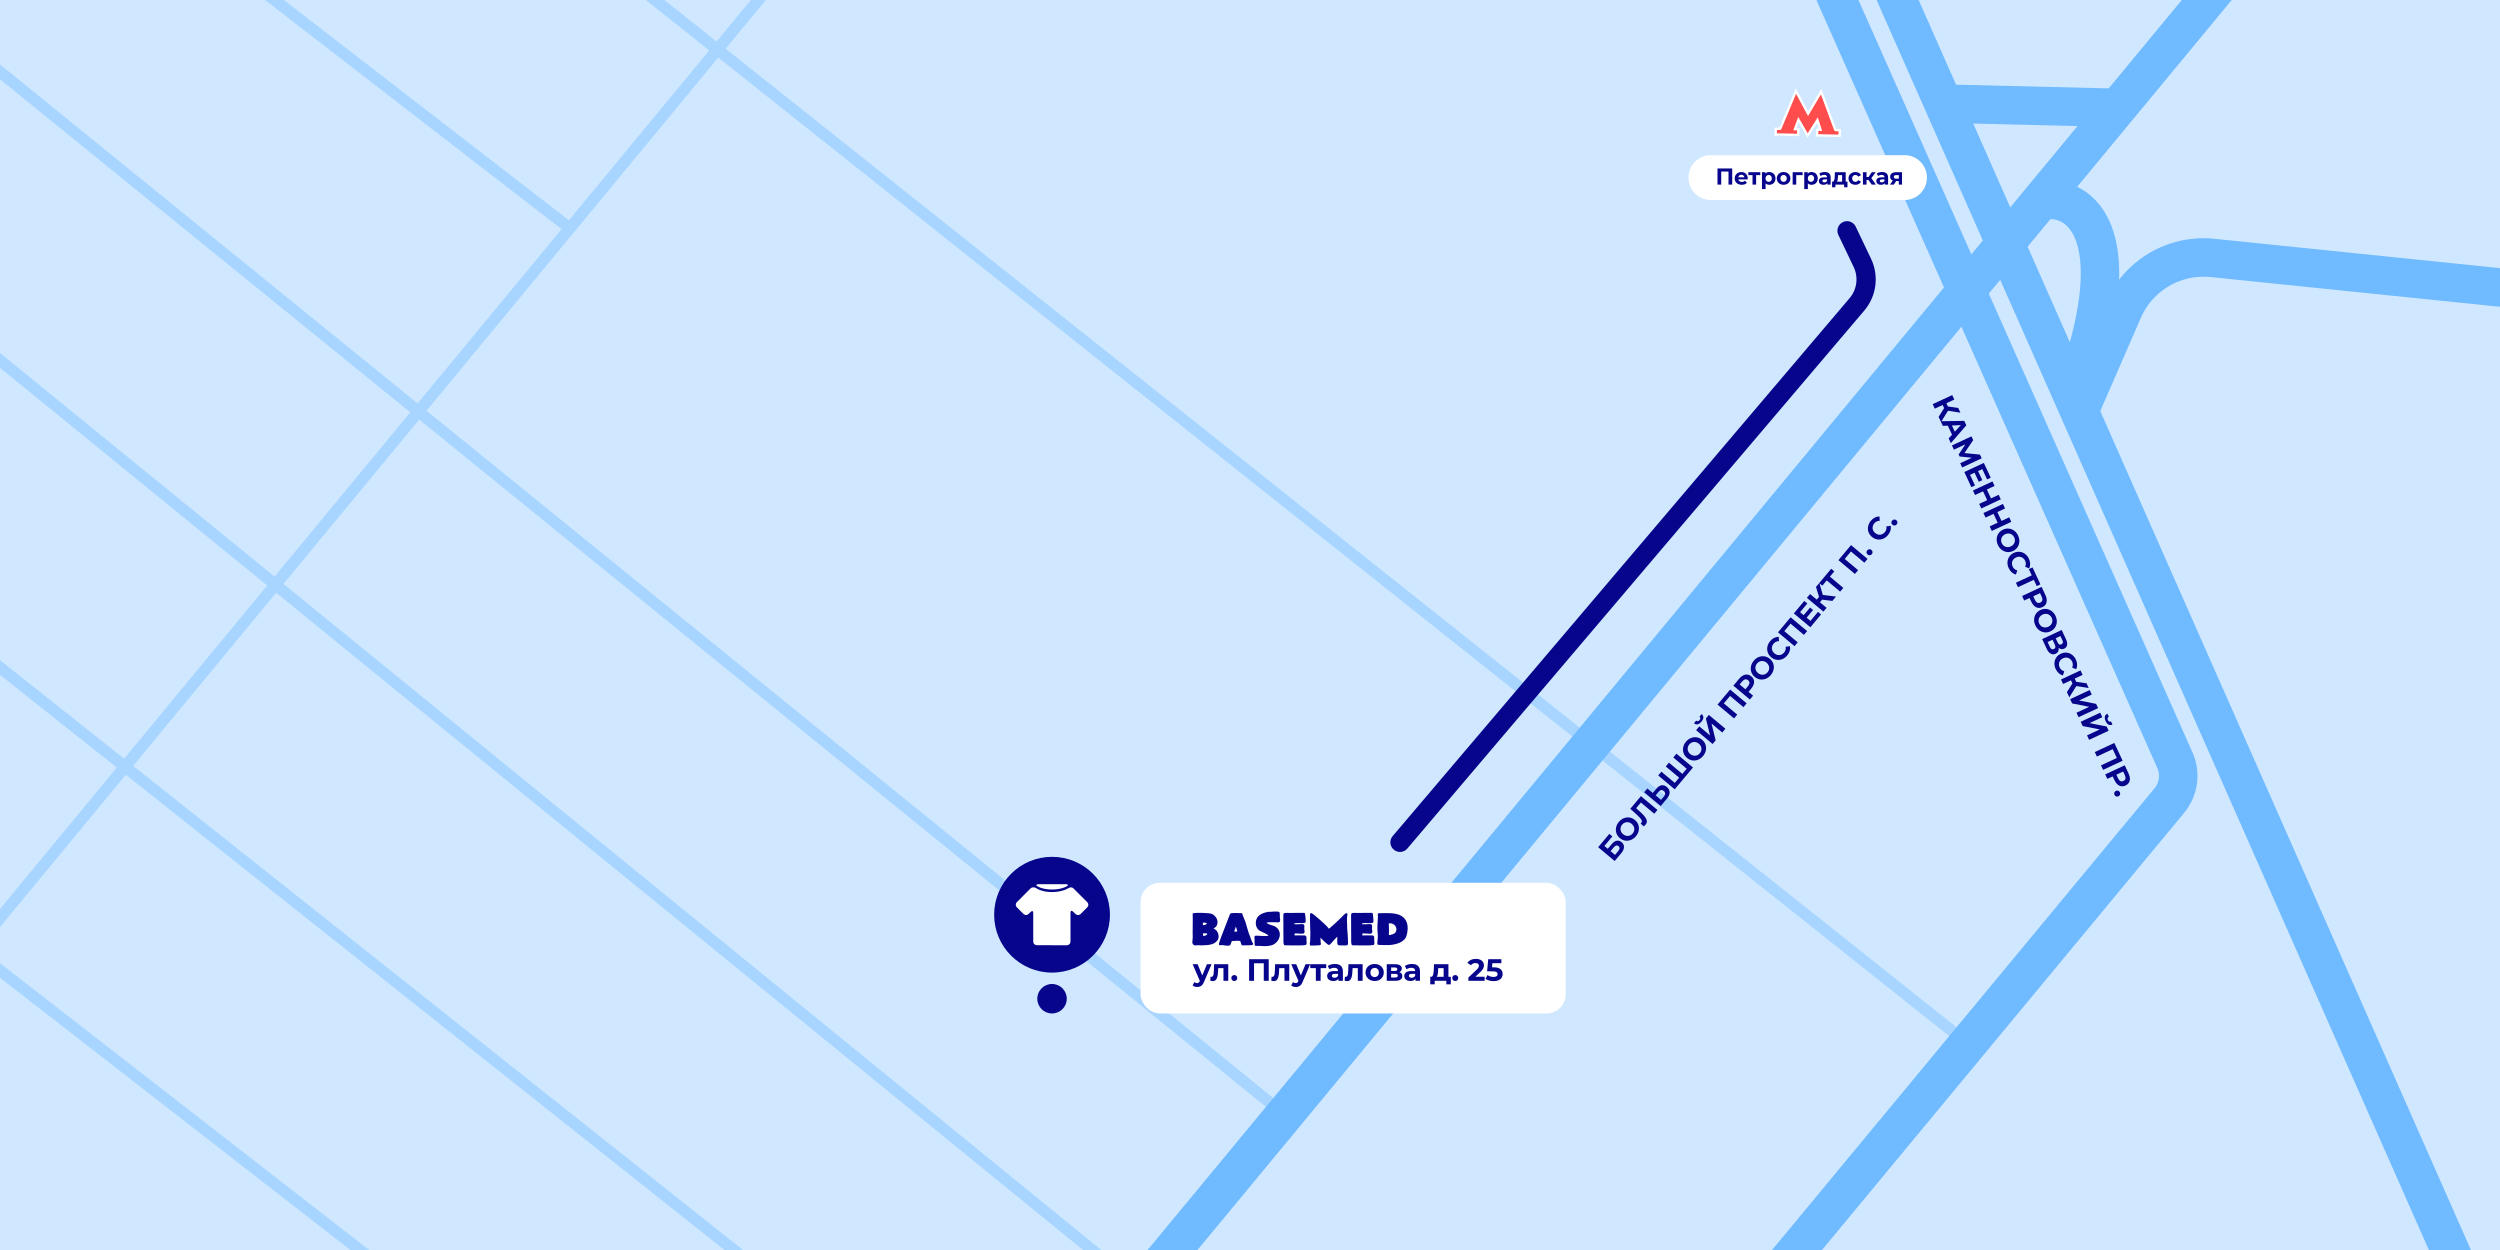 <svg width="650" height="325" viewBox="0 0 650 325" fill="none" xmlns="http://www.w3.org/2000/svg">
<rect x="0" y="0" width="650" height="325" fill="#808080" stroke="none"/>
<g clip-path="url(#clip0_3179_2317)">
<rect width="650" height="325" fill="#CFE8FF"/>
<path d="M508 27L549 28" stroke="#70BAFF" stroke-width="10"/>
<path d="M541 106L552.048 80.621C553.294 77.761 555.113 75.187 557.395 73.059V73.059C562.203 68.574 568.716 66.386 575.256 67.058L665 76.285" stroke="#70BAFF" stroke-width="10"/>
<path d="M533 52.006C540.438 51.752 552.574 59.996 541.613 95" stroke="#70BAFF" stroke-width="10"/>
<path d="M295 334L-7 88" stroke="#A8D5FF" stroke-width="3"/>
<path d="M333 289L-7 13" stroke="#A8D5FF" stroke-width="3"/>
<path d="M515 274L159 -9" stroke="#A8D5FF" stroke-width="3"/>
<path d="M149 60L61 -8" stroke="#A8D5FF" stroke-width="3"/>
<path d="M285 349L587 -16" stroke="#70BAFF" stroke-width="10"/>
<path d="M449 347L564.046 208.121C566.468 205.198 567.026 201.154 565.485 197.684L469.736 -18" stroke="#70BAFF" stroke-width="10"/>
<path d="M492.211 -2.644L649.965 354.408" stroke="#70BAFF" stroke-width="10"/>
<path d="M221 349L-7 168" stroke="#A8D5FF" stroke-width="3"/>
<path d="M118 344L-12 243" stroke="#A8D5FF" stroke-width="3"/>
<path d="M198 -1L-11 252" stroke="#A8D5FF" stroke-width="3"/>
<g clip-path="url(#clip1_3179_2317)">
<path d="M273.529 252.878C281.842 252.878 288.581 246.139 288.581 237.826C288.581 229.513 281.842 222.774 273.529 222.774C265.216 222.774 258.477 229.513 258.477 237.826C258.477 246.139 265.216 252.878 273.529 252.878Z" fill="#06058B"/>
<path d="M273.48 245.759C272.191 245.759 270.903 245.759 269.614 245.759C269.132 245.759 268.755 245.461 268.662 245.001C268.643 244.912 268.643 244.814 268.643 244.725C268.643 242.304 268.643 239.884 268.643 237.464C268.643 237.344 268.635 237.221 268.606 237.109C268.55 236.896 268.385 236.825 268.191 236.933C268.105 236.982 268.027 237.049 267.956 237.116C267.795 237.27 267.638 237.43 267.481 237.587C267.063 238.005 266.484 238.005 266.069 237.587C265.517 237.034 264.964 236.482 264.411 235.929C264 235.518 263.997 234.946 264.411 234.536C265.569 233.374 266.734 232.224 267.877 231.054C268.322 230.599 268.901 230.636 269.308 230.871C269.502 230.984 269.692 231.099 269.89 231.196C270.57 231.529 271.295 231.723 272.042 231.835C273.555 232.063 275.041 231.947 276.501 231.499C276.95 231.361 277.372 231.17 277.771 230.924C278.037 230.759 278.324 230.677 278.638 230.737C278.832 230.774 278.985 230.875 279.123 231.013C279.736 231.63 280.352 232.242 280.969 232.855C281.529 233.411 282.085 233.968 282.646 234.528C283.075 234.958 283.075 235.522 282.646 235.951C282.1 236.496 281.555 237.045 281.006 237.591C280.58 238.017 280.009 238.017 279.579 237.591C279.385 237.397 279.198 237.199 278.996 237.016C278.907 236.933 278.795 236.862 278.683 236.814C278.571 236.765 278.459 236.814 278.406 236.93C278.365 237.019 278.347 237.12 278.328 237.214C278.317 237.266 278.328 237.318 278.328 237.374C278.328 239.839 278.328 242.308 278.328 244.773C278.328 245.244 278.059 245.617 277.633 245.729C277.532 245.756 277.424 245.763 277.316 245.763C276.042 245.763 274.765 245.763 273.491 245.763L273.48 245.759Z" fill="white"/>
<path d="M273.568 229.893C274.756 229.893 275.944 229.893 277.135 229.893C277.255 229.893 277.378 229.904 277.486 229.941C277.665 229.997 277.695 230.147 277.561 230.281C277.494 230.349 277.411 230.405 277.329 230.449C276.638 230.819 275.899 231.032 275.126 231.152C274.263 231.286 273.396 231.308 272.526 231.226C271.573 231.14 270.647 230.935 269.796 230.476C269.713 230.431 269.631 230.375 269.564 230.307C269.415 230.158 269.452 229.997 269.65 229.934C269.758 229.9 269.878 229.889 269.994 229.889C271.08 229.889 272.164 229.889 273.251 229.889C273.359 229.889 273.463 229.889 273.572 229.889L273.568 229.893Z" fill="white"/>
<path d="M273.527 263.501C275.644 263.501 277.36 261.785 277.36 259.669C277.36 257.552 275.644 255.837 273.527 255.837C271.411 255.837 269.695 257.552 269.695 259.669C269.695 261.785 271.411 263.501 273.527 263.501Z" fill="#06058B"/>
</g>
<rect x="296.543" y="229.525" width="110.542" height="33.976" rx="5" fill="white"/>
<g clip-path="url(#clip2_3179_2317)">
<path d="M472.464 33.713L473.342 33.732C473.073 32.898 472.807 32.08 472.532 31.231C471.676 32.581 470.836 33.903 469.983 35.253C469.193 33.878 468.408 32.515 467.608 31.125C467.299 31.955 466.999 32.761 466.693 33.585L467.571 33.604L467.54 35.088L461.676 34.96L461.707 33.486C461.747 33.486 461.787 33.483 461.824 33.486C462.124 33.492 462.42 33.495 462.72 33.508C462.816 33.511 462.856 33.48 462.893 33.392C463.313 32.382 463.736 31.374 464.157 30.366C464.805 28.814 465.454 27.262 466.106 25.709C466.369 25.081 466.631 24.45 466.894 23.821C466.906 23.787 466.925 23.756 466.95 23.7C468.003 25.65 469.047 27.585 470.104 29.548C471.241 27.641 472.369 25.75 473.509 23.84C473.555 23.961 473.595 24.061 473.632 24.16C474.204 25.706 474.772 27.249 475.344 28.795C475.946 30.425 476.546 32.055 477.142 33.685C477.179 33.785 477.222 33.825 477.333 33.825C477.664 33.825 477.994 33.837 478.331 33.844L478.3 35.321C476.348 35.278 474.395 35.237 472.436 35.194L472.467 33.716L472.464 33.713Z" fill="#FF4C4C"/>
<path d="M469.97 35.85L467.668 31.85L467.137 33.284L467.887 33.299L467.841 35.405L461.359 35.265L461.403 33.181L461.73 33.172C461.764 33.172 461.795 33.172 461.829 33.172H462.042C462.24 33.178 462.438 33.181 462.638 33.19C462.963 32.406 463.29 31.629 463.615 30.854L466.667 23.569L466.924 23L470.118 28.919L473.569 23.128L473.918 24.048C474.49 25.591 475.058 27.137 475.63 28.683C476.223 30.291 476.816 31.899 477.406 33.511C477.622 33.511 477.839 33.517 478.055 33.523L478.645 33.536L478.602 35.635L472.12 35.495L472.163 33.396L472.914 33.411L472.441 31.955L469.97 35.853V35.85ZM461.99 34.655L467.236 34.767L467.254 33.906L466.25 33.884L467.545 30.397L469.995 34.649L472.621 30.506L473.767 34.049L472.763 34.027L472.744 34.882L477.99 34.994L478.009 34.139C477.78 34.133 477.551 34.127 477.326 34.13C477.103 34.13 476.927 34.018 476.844 33.788C476.248 32.158 475.645 30.528 475.046 28.898C474.511 27.445 473.974 25.995 473.439 24.546L470.087 30.17L466.979 24.406L464.183 31.091C463.846 31.896 463.51 32.699 463.176 33.505C463.065 33.769 462.873 33.812 462.706 33.809C462.484 33.8 462.258 33.797 462.033 33.791H462.008L461.99 34.649V34.655Z" fill="white"/>
<path d="M495.213 40.348H444.787C441.591 40.348 439 42.956 439 46.174V46.177C439 49.395 441.591 52.003 444.787 52.003H495.213C498.409 52.003 501 49.395 501 46.177V46.174C501 42.956 498.409 40.348 495.213 40.348Z" fill="white"/>
</g>
<path d="M364 219L482.808 79.131C485.359 76.129 485.909 71.908 484.213 68.352L480.229 60" stroke="#06058B" stroke-width="5" stroke-linecap="round"/>
<path d="M310.115 243.666C310.085 243.012 310.081 242.042 310.104 240.757C310.126 239.287 310.122 238.248 310.093 237.641C310.093 237.602 310.1 237.567 310.115 237.537C310.137 237.483 310.178 237.448 310.238 237.433C310.692 237.348 311.497 237.321 312.651 237.352C313.865 237.383 314.658 237.467 315.031 237.606C315.403 237.744 315.731 237.991 316.014 238.345C316.304 238.699 316.479 239.076 316.539 239.476C316.569 239.707 316.554 239.961 316.494 240.238C316.442 240.515 316.341 240.73 316.192 240.884C316.163 240.922 316.01 241.053 315.734 241.276L315.544 241.438L315.679 241.519C315.939 241.657 316.107 241.765 316.181 241.842C316.509 242.165 316.718 242.596 316.807 243.135C316.904 243.727 316.799 244.2 316.494 244.554C316.278 244.808 316.04 245.02 315.779 245.189C315.526 245.351 315.243 245.47 314.93 245.547C314.625 245.624 314.349 245.674 314.103 245.697C313.865 245.728 313.56 245.747 313.187 245.755C313.135 245.755 312.99 245.762 312.751 245.778C312.513 245.793 312.316 245.797 312.159 245.789C312.01 245.789 311.854 245.778 311.69 245.755C311.616 245.739 311.5 245.743 311.344 245.766C311.105 245.789 310.96 245.801 310.908 245.801C310.484 245.816 310.223 245.678 310.126 245.385C310.119 245.37 310.115 245.358 310.115 245.351C310.026 245.266 309.988 245.166 310.003 245.051C310.04 244.797 310.078 244.335 310.115 243.666ZM312.751 239.903V239.926C312.744 240.041 312.74 240.111 312.74 240.134C312.733 240.28 312.737 240.38 312.751 240.434C312.781 240.518 312.874 240.553 313.031 240.538C313.217 240.522 313.399 240.453 313.578 240.33C313.72 240.222 313.787 240.138 313.779 240.076C313.772 240.053 313.746 240.026 313.701 239.995C313.619 239.949 313.493 239.914 313.321 239.891C313.157 239.868 312.967 239.872 312.751 239.903ZM312.807 243.319H313.02C313.183 243.319 313.344 243.281 313.5 243.204C313.664 243.119 313.783 243.027 313.858 242.927C313.902 242.858 313.917 242.811 313.902 242.788C313.872 242.727 313.764 242.688 313.578 242.673C313.399 242.658 313.139 242.65 312.796 242.65V242.95C312.796 243.081 312.8 243.189 312.807 243.273V243.319Z" fill="#06058B"/>
<path d="M321.736 242.177C321.699 242.13 321.677 242.084 321.669 242.038C321.468 241.369 321.357 240.992 321.334 240.907L321.111 241.519C321.036 241.727 320.984 241.888 320.954 242.004C320.932 242.08 320.917 242.142 320.91 242.188V242.2C320.925 242.2 320.947 242.204 320.977 242.211C321.074 242.219 321.2 242.219 321.357 242.211C321.483 242.211 321.61 242.2 321.736 242.177ZM322.988 237.56C323.04 237.798 323.17 238.152 323.379 238.622C323.61 239.145 323.759 239.514 323.826 239.73C323.915 240.022 324.034 240.434 324.183 240.965C324.332 241.511 324.474 241.996 324.608 242.419C324.734 242.811 324.883 243.204 325.055 243.596C325.122 243.75 325.2 243.966 325.289 244.243C325.393 244.543 325.472 244.751 325.524 244.866C325.524 244.874 325.568 244.943 325.658 245.074C325.695 245.135 325.725 245.189 325.747 245.235C325.784 245.305 325.799 245.37 325.792 245.432C325.784 245.562 325.717 245.659 325.591 245.72L325.535 245.732H325.501C325.479 245.739 325.449 245.743 325.412 245.743H325.278C325.241 245.759 325.2 245.762 325.155 245.755H325.122C324.898 245.762 324.615 245.77 324.272 245.778C323.96 245.778 323.677 245.782 323.423 245.789H323.01C322.988 245.782 322.969 245.774 322.954 245.766C322.842 245.705 322.757 245.597 322.697 245.443L322.608 245.074C322.563 244.828 322.489 244.689 322.384 244.658C322.198 244.612 321.885 244.597 321.446 244.612C321.386 244.62 321.223 244.631 320.954 244.647C320.694 244.662 320.511 244.67 320.407 244.67C320.34 244.67 320.288 244.697 320.251 244.751C320.213 244.797 320.176 244.885 320.139 245.016L320.083 245.212C320.061 245.289 320.038 245.355 320.016 245.408C319.949 245.578 319.86 245.701 319.748 245.778C319.644 245.847 319.483 245.882 319.267 245.882C319.118 245.889 318.925 245.878 318.687 245.847L318.295 245.789C318.139 245.766 318.009 245.747 317.904 245.732C317.808 245.724 317.729 245.72 317.67 245.72C317.662 245.72 317.633 245.724 317.58 245.732L317.402 245.743C317.32 245.751 317.26 245.755 317.223 245.755H317.111C317.074 245.747 317.044 245.735 317.022 245.72C316.97 245.682 316.94 245.624 316.933 245.547C316.933 245.501 316.936 245.451 316.944 245.397V245.362C316.944 245.324 316.951 245.282 316.966 245.235C316.981 245.174 317 245.105 317.022 245.028C317.081 244.789 317.189 244.454 317.346 244.023C317.629 243.231 317.849 242.658 318.005 242.304C318.05 242.204 318.374 241.365 318.977 239.787L319.547 238.298L319.636 238.102C319.651 238.048 319.67 237.995 319.692 237.941L319.748 237.814C319.778 237.752 319.8 237.698 319.815 237.652C319.83 237.637 319.841 237.621 319.848 237.606C319.863 237.575 319.882 237.552 319.904 237.537C319.956 237.491 320.042 237.456 320.161 237.433C320.243 237.417 320.351 237.406 320.485 237.398C320.701 237.383 320.988 237.375 321.345 237.375L322.195 237.41C322.537 237.417 322.738 237.421 322.798 237.421C322.828 237.421 322.857 237.429 322.887 237.444C322.939 237.467 322.973 237.506 322.988 237.56Z" fill="#06058B"/>
<path d="M329.764 243.285C329.764 243.277 329.76 243.265 329.753 243.25C329.73 243.204 329.678 243.146 329.596 243.077C329.44 242.946 329.183 242.792 328.825 242.615C328.796 242.6 328.49 242.458 327.909 242.188C327.574 242.027 327.366 241.907 327.284 241.83C326.762 241.353 326.502 240.734 326.502 239.972C326.509 239.203 326.773 238.576 327.295 238.091C327.503 237.891 327.771 237.718 328.099 237.571C328.434 237.417 328.71 237.314 328.926 237.26C329.149 237.198 329.451 237.129 329.831 237.052C329.883 237.044 329.928 237.056 329.965 237.087C330.307 237.048 330.725 237.021 331.216 237.006C331.566 236.998 331.849 236.998 332.065 237.006C332.199 237.013 332.304 237.025 332.378 237.04C332.43 237.048 332.471 237.056 332.501 237.063C332.553 237.087 332.594 237.117 332.624 237.156C332.676 237.225 332.709 237.325 332.724 237.456C332.739 237.548 332.747 237.664 332.747 237.802C332.754 237.864 332.758 237.971 332.758 238.125C332.75 238.241 332.75 238.322 332.758 238.368C332.78 238.606 332.795 238.806 332.803 238.968C332.847 239.029 332.87 239.099 332.87 239.176C332.87 239.253 332.847 239.322 332.803 239.383C332.795 239.445 332.788 239.495 332.78 239.534C332.765 239.603 332.739 239.657 332.702 239.695C332.672 239.726 332.624 239.749 332.557 239.764C332.52 239.78 332.467 239.791 332.4 239.799C332.304 239.807 332.162 239.807 331.976 239.799C331.864 239.799 331.678 239.795 331.417 239.787C331.157 239.78 330.963 239.772 330.836 239.764C330.352 239.757 329.987 239.768 329.741 239.799C329.592 239.814 329.481 239.837 329.406 239.868C329.369 239.884 329.347 239.899 329.339 239.914C329.339 239.961 329.391 240.018 329.496 240.088C329.63 240.18 329.835 240.28 330.11 240.388L330.836 240.63C331.112 240.715 331.287 240.772 331.361 240.803C331.942 241.096 332.341 241.496 332.557 242.004C332.773 242.511 332.814 243.042 332.68 243.596C332.546 244.12 332.274 244.589 331.864 245.004C331.462 245.42 330.982 245.693 330.423 245.824C330.177 245.878 329.879 245.928 329.529 245.974C329.231 245.997 328.963 246.005 328.725 245.997C328.486 245.989 328.174 245.974 327.786 245.951C327.399 245.936 327.127 245.928 326.971 245.928C326.956 245.928 326.919 245.932 326.859 245.939H326.68C326.606 245.939 326.543 245.936 326.49 245.928C326.401 245.92 326.33 245.893 326.278 245.847C326.263 245.824 326.248 245.797 326.233 245.766V245.732C326.226 245.709 326.222 245.685 326.222 245.662C326.215 245.616 326.211 245.551 326.211 245.466C326.204 245.335 326.196 245.158 326.189 244.935V244.046C326.189 244.039 326.185 244.004 326.178 243.943C326.178 243.866 326.174 243.808 326.166 243.769V243.585C326.166 243.546 326.17 243.516 326.178 243.492C326.192 243.439 326.215 243.396 326.245 243.366C326.274 243.335 326.323 243.312 326.39 243.296C326.435 243.289 326.487 243.281 326.546 243.273C326.643 243.273 326.785 243.277 326.971 243.285C327.097 243.285 327.306 243.296 327.596 243.319C327.894 243.335 328.069 243.342 328.121 243.342C328.628 243.373 329.012 243.381 329.272 243.366C329.436 243.358 329.566 243.342 329.663 243.319L329.764 243.285Z" fill="#06058B"/>
<path d="M339.311 237.571C339.356 237.856 339.4 238.225 339.445 238.679C339.467 238.949 339.478 239.168 339.478 239.337C339.478 239.445 339.475 239.534 339.467 239.603C339.46 239.695 339.441 239.764 339.411 239.811C339.359 239.895 339.251 239.953 339.087 239.984C338.983 239.999 338.842 240.011 338.663 240.018C338.544 240.018 338.357 240.014 338.104 240.007C337.851 239.999 337.672 239.995 337.568 239.995C337.136 239.987 336.827 240.011 336.641 240.064C336.581 240.088 336.536 240.107 336.507 240.122V240.272C336.559 240.295 336.637 240.311 336.741 240.318C336.898 240.334 337.151 240.33 337.501 240.307C337.993 240.276 338.268 240.261 338.328 240.261H338.551C338.581 240.253 338.611 240.249 338.641 240.249C338.693 240.249 338.745 240.265 338.797 240.295C338.849 240.303 338.894 240.318 338.931 240.341C339.02 240.388 339.08 240.476 339.11 240.607C339.125 240.692 339.132 240.792 339.132 240.907C339.132 240.984 339.128 241.08 339.121 241.196C339.113 241.311 339.11 241.373 339.11 241.38C339.11 241.434 339.113 241.515 339.121 241.623C339.136 241.784 339.143 241.884 339.143 241.923C339.151 241.946 339.154 241.965 339.154 241.98C339.207 242.05 339.229 242.127 339.221 242.211C339.214 242.288 339.184 242.357 339.132 242.419C339.125 242.465 339.113 242.508 339.099 242.546C339.061 242.631 338.979 242.692 338.853 242.731C338.778 242.746 338.678 242.758 338.551 242.765C338.395 242.765 338.134 242.754 337.769 242.731C337.374 242.7 337.114 242.685 336.987 242.685C336.868 242.685 336.775 242.688 336.708 242.696C336.671 242.704 336.641 242.708 336.618 242.708C336.611 242.731 336.607 242.758 336.607 242.788C336.6 242.819 336.596 242.877 336.596 242.962C336.596 243 336.581 243.077 336.551 243.192H336.563C336.63 243.2 336.734 243.204 336.875 243.204H337.155C337.259 243.204 337.382 243.204 337.523 243.204C337.665 243.196 337.777 243.192 337.858 243.192C338.305 243.185 338.644 243.189 338.875 243.204H338.987C339.024 243.189 339.065 243.181 339.11 243.181C339.177 243.181 339.236 243.2 339.288 243.239C339.408 243.262 339.49 243.296 339.534 243.342C339.639 243.442 339.691 243.627 339.691 243.896V244.162C339.683 244.254 339.679 244.32 339.679 244.358C339.679 244.404 339.683 244.493 339.691 244.624C339.706 244.747 339.717 244.843 339.724 244.912C339.739 245.205 339.72 245.412 339.668 245.535C339.639 245.597 339.586 245.643 339.512 245.674C339.475 245.689 339.423 245.705 339.356 245.72C339.259 245.743 339.128 245.759 338.964 245.766C338.734 245.789 338.51 245.801 338.294 245.801H336.026C335.453 245.801 334.998 245.797 334.663 245.789C334.47 245.782 334.317 245.778 334.205 245.778C334.146 245.77 334.097 245.766 334.06 245.766C334.038 245.766 334.019 245.762 334.004 245.755C333.974 245.755 333.952 245.747 333.937 245.732C333.87 245.693 333.822 245.628 333.792 245.535C333.77 245.474 333.751 245.397 333.736 245.305C333.721 245.22 333.71 245.12 333.702 245.004C333.695 244.974 333.691 244.943 333.691 244.912V244.312C333.691 244.204 333.691 244.089 333.691 243.966C333.699 243.843 333.702 243.766 333.702 243.735C333.702 243.65 333.699 243.442 333.691 243.112C333.691 242.781 333.688 242.365 333.68 241.865C333.68 241.365 333.68 240.915 333.68 240.515C333.673 239.691 333.669 239.049 333.669 238.587C333.669 238.302 333.673 238.083 333.68 237.929C333.68 237.852 333.684 237.787 333.691 237.733C333.691 237.71 333.695 237.687 333.702 237.664C333.702 237.633 333.71 237.606 333.725 237.583C333.777 237.475 333.885 237.406 334.049 237.375C334.153 237.352 334.287 237.34 334.451 237.34C334.548 237.34 334.678 237.344 334.842 237.352C335.006 237.36 335.095 237.364 335.11 237.364C335.699 237.34 336.92 237.333 338.775 237.34C338.782 237.333 338.793 237.329 338.808 237.329C338.853 237.321 338.897 237.325 338.942 237.34H339.11C339.154 237.34 339.192 237.356 339.221 237.387C339.259 237.417 339.277 237.456 339.277 237.502C339.292 237.525 339.303 237.548 339.311 237.571Z" fill="#06058B"/>
<path d="M343.177 245.732C343.154 245.747 343.121 245.759 343.076 245.766C343.054 245.766 343.024 245.77 342.987 245.778C342.92 245.786 342.83 245.789 342.719 245.789C342.547 245.805 342.29 245.816 341.948 245.824C341.233 245.847 340.819 245.855 340.708 245.847C340.663 245.847 340.626 245.828 340.596 245.789C340.566 245.759 340.551 245.716 340.551 245.662C340.551 245.616 340.57 245.574 340.607 245.535C340.592 245.505 340.577 245.47 340.562 245.432C340.54 245.316 340.547 245.162 340.585 244.97C340.629 244.762 340.652 244.643 340.652 244.612C340.719 243.35 340.715 242.096 340.641 240.849C340.626 240.657 340.614 240.088 340.607 239.141V239.026C340.585 238.833 340.577 238.652 340.585 238.483C340.585 238.452 340.592 238.418 340.607 238.379V237.664C340.614 237.648 340.618 237.637 340.618 237.629V237.594C340.626 237.571 340.637 237.552 340.652 237.537C340.696 237.475 340.76 237.441 340.842 237.433C340.894 237.425 340.946 237.425 340.998 237.433C341.073 237.448 341.181 237.51 341.322 237.618C341.449 237.702 341.605 237.818 341.791 237.964C342.097 238.202 342.503 238.549 343.009 239.003C344.044 239.918 344.707 240.534 344.998 240.849C345.013 240.865 345.121 240.992 345.322 241.23L345.512 241.461V241.473L345.567 241.426C345.664 241.357 345.795 241.253 345.958 241.115L347.076 240.122C347.992 239.276 348.584 238.714 348.852 238.437C348.867 238.429 348.885 238.414 348.908 238.391L348.975 238.298C349.012 238.26 349.046 238.229 349.075 238.206C349.209 238.052 349.329 237.925 349.433 237.825C349.589 237.671 349.723 237.564 349.835 237.502C350.044 237.387 350.196 237.41 350.293 237.571C350.33 237.641 350.345 237.725 350.338 237.825C350.338 237.887 350.327 237.968 350.304 238.068L350.271 238.206C350.263 238.26 350.256 238.302 350.248 238.333C350.241 238.364 350.237 238.391 350.237 238.414C350.215 238.737 350.204 239.126 350.204 239.58C350.256 240.018 350.275 240.572 350.26 241.242L350.271 241.369C350.33 242.138 350.375 242.715 350.405 243.1C350.457 243.831 350.483 244.389 350.483 244.774C350.49 244.974 350.487 245.135 350.472 245.258C350.479 245.282 350.483 245.305 350.483 245.328C350.483 245.382 350.472 245.428 350.45 245.466C350.442 245.497 350.435 245.524 350.427 245.547C350.405 245.639 350.364 245.701 350.304 245.732C350.185 245.801 349.977 245.832 349.679 245.824C349.604 245.824 349.5 245.82 349.366 245.812C349.239 245.805 349.154 245.801 349.109 245.801C349.094 245.801 349.02 245.801 348.885 245.801C348.751 245.809 348.64 245.812 348.55 245.812C348.416 245.812 348.305 245.809 348.215 245.801C348.089 245.793 348.003 245.774 347.958 245.743C347.809 245.659 347.72 245.474 347.69 245.189C347.668 245.02 347.664 244.774 347.679 244.45C347.694 244.02 347.701 243.793 347.701 243.769C347.701 243.685 347.697 243.616 347.69 243.562C347.638 243.6 347.575 243.654 347.5 243.723C347.359 243.854 347.139 244.089 346.841 244.427L346.148 245.212C346.037 245.335 345.944 245.432 345.869 245.501C345.765 245.593 345.683 245.651 345.623 245.674C345.571 245.697 345.515 245.697 345.456 245.674C345.411 245.666 345.366 245.647 345.322 245.616C345.24 245.57 345.139 245.501 345.02 245.408C344.819 245.255 344.566 245.031 344.26 244.739C343.895 244.393 343.582 244.077 343.322 243.793V244.104L343.333 244.208C343.348 244.508 343.359 244.747 343.367 244.924V245.166C343.434 245.243 343.463 245.332 343.456 245.432C343.448 245.508 343.419 245.574 343.367 245.628C343.314 245.682 343.251 245.716 343.177 245.732Z" fill="#06058B"/>
<path d="M356.925 237.571C356.97 237.856 357.015 238.225 357.059 238.679C357.082 238.949 357.093 239.168 357.093 239.337C357.093 239.445 357.089 239.534 357.082 239.603C357.074 239.695 357.056 239.764 357.026 239.811C356.974 239.895 356.866 239.953 356.702 239.984C356.598 239.999 356.456 240.011 356.277 240.018C356.158 240.018 355.972 240.014 355.719 240.007C355.466 239.999 355.287 239.995 355.183 239.995C354.751 239.987 354.442 240.011 354.255 240.064C354.196 240.088 354.151 240.107 354.121 240.122V240.272C354.173 240.295 354.252 240.311 354.356 240.318C354.512 240.334 354.766 240.33 355.116 240.307C355.607 240.276 355.883 240.261 355.942 240.261H356.166C356.196 240.253 356.225 240.249 356.255 240.249C356.307 240.249 356.359 240.265 356.412 240.295C356.464 240.303 356.508 240.318 356.546 240.341C356.635 240.388 356.695 240.476 356.724 240.607C356.739 240.692 356.747 240.792 356.747 240.907C356.747 240.984 356.743 241.08 356.736 241.196C356.728 241.311 356.724 241.373 356.724 241.38C356.724 241.434 356.728 241.515 356.736 241.623C356.75 241.784 356.758 241.884 356.758 241.923C356.765 241.946 356.769 241.965 356.769 241.98C356.821 242.05 356.843 242.127 356.836 242.211C356.829 242.288 356.799 242.357 356.747 242.419C356.739 242.465 356.728 242.508 356.713 242.546C356.676 242.631 356.594 242.692 356.467 242.731C356.393 242.746 356.292 242.758 356.166 242.765C356.009 242.765 355.749 242.754 355.384 242.731C354.989 242.7 354.728 242.685 354.602 242.685C354.482 242.685 354.389 242.688 354.322 242.696C354.285 242.704 354.255 242.708 354.233 242.708C354.226 242.731 354.222 242.758 354.222 242.788C354.214 242.819 354.211 242.877 354.211 242.962C354.211 243 354.196 243.077 354.166 243.192H354.177C354.244 243.2 354.348 243.204 354.49 243.204H354.769C354.874 243.204 354.996 243.204 355.138 243.204C355.279 243.196 355.391 243.192 355.473 243.192C355.92 243.185 356.259 243.189 356.49 243.204H356.601C356.639 243.189 356.68 243.181 356.724 243.181C356.791 243.181 356.851 243.2 356.903 243.239C357.022 243.262 357.104 243.296 357.149 243.342C357.253 243.442 357.305 243.627 357.305 243.896V244.162C357.298 244.254 357.294 244.32 357.294 244.358C357.294 244.404 357.298 244.493 357.305 244.624C357.32 244.747 357.331 244.843 357.339 244.912C357.354 245.205 357.335 245.412 357.283 245.535C357.253 245.597 357.201 245.643 357.127 245.674C357.089 245.689 357.037 245.705 356.97 245.72C356.873 245.743 356.743 245.759 356.579 245.766C356.348 245.789 356.125 245.801 355.909 245.801H353.641C353.067 245.801 352.613 245.797 352.278 245.789C352.084 245.782 351.932 245.778 351.82 245.778C351.76 245.77 351.712 245.766 351.675 245.766C351.652 245.766 351.634 245.762 351.619 245.755C351.589 245.755 351.567 245.747 351.552 245.732C351.485 245.693 351.436 245.628 351.406 245.535C351.384 245.474 351.366 245.397 351.351 245.305C351.336 245.22 351.325 245.12 351.317 245.004C351.31 244.974 351.306 244.943 351.306 244.912V244.312C351.306 244.204 351.306 244.089 351.306 243.966C351.313 243.843 351.317 243.766 351.317 243.735C351.317 243.65 351.313 243.442 351.306 243.112C351.306 242.781 351.302 242.365 351.295 241.865C351.295 241.365 351.295 240.915 351.295 240.515C351.287 239.691 351.284 239.049 351.284 238.587C351.284 238.302 351.287 238.083 351.295 237.929C351.295 237.852 351.298 237.787 351.306 237.733C351.306 237.71 351.31 237.687 351.317 237.664C351.317 237.633 351.325 237.606 351.339 237.583C351.392 237.475 351.5 237.406 351.663 237.375C351.768 237.352 351.902 237.34 352.066 237.34C352.162 237.34 352.293 237.344 352.457 237.352C352.62 237.36 352.71 237.364 352.725 237.364C353.313 237.34 354.535 237.333 356.389 237.34C356.397 237.333 356.408 237.329 356.423 237.329C356.467 237.321 356.512 237.325 356.557 237.34H356.724C356.769 237.34 356.806 237.356 356.836 237.387C356.873 237.417 356.892 237.456 356.892 237.502C356.907 237.525 356.918 237.548 356.925 237.571Z" fill="#06058B"/>
<path d="M358.132 240.769C358.132 240.484 358.143 240.218 358.166 239.972C358.263 238.91 358.285 238.141 358.233 237.664C358.225 237.618 358.237 237.575 358.266 237.537C358.296 237.498 358.333 237.475 358.378 237.467H358.389C358.419 237.444 358.453 237.433 358.49 237.433C358.706 237.433 359.041 237.429 359.495 237.421C359.95 237.414 360.315 237.41 360.59 237.41C360.873 237.41 361.212 237.417 361.607 237.433C361.987 237.456 362.34 237.494 362.668 237.548C363.949 237.764 364.869 238.306 365.428 239.176C365.971 240.022 366.128 241.103 365.897 242.419C365.845 242.688 365.8 242.9 365.763 243.054C365.733 243.2 365.666 243.392 365.562 243.631C365.465 243.862 365.342 244.054 365.193 244.208C364.694 244.724 364.042 245.105 363.238 245.351C362.433 245.597 361.629 245.72 360.825 245.72C360.326 245.72 359.879 245.716 359.484 245.709C359.141 245.701 358.873 245.693 358.68 245.685C358.561 245.678 358.467 245.67 358.4 245.662C358.356 245.655 358.322 245.647 358.3 245.639C358.248 245.624 358.207 245.601 358.177 245.57C358.147 245.539 358.129 245.501 358.121 245.455C358.121 245.432 358.117 245.401 358.11 245.362V245.143C358.117 244.997 358.132 244.797 358.155 244.543C358.162 244.427 358.173 244.289 358.188 244.127C358.203 243.966 358.214 243.835 358.222 243.735C358.229 243.635 358.233 243.569 358.233 243.539V243.169C358.218 242.938 358.203 242.758 358.188 242.627C358.129 241.88 358.11 241.261 358.132 240.769ZM361.551 243.077C361.61 243.015 361.681 242.985 361.763 242.985C361.815 242.985 361.864 242.981 361.908 242.973H361.92C362.128 242.904 362.311 242.827 362.467 242.742C362.623 242.658 362.72 242.588 362.757 242.534C363.085 242.05 363.156 241.573 362.97 241.103C362.791 240.642 362.43 240.311 361.886 240.111C361.774 240.072 361.614 240.057 361.406 240.064C361.376 240.064 361.268 240.068 361.082 240.076C361.141 241.153 361.152 242.03 361.115 242.708C361.108 242.854 361.104 242.942 361.104 242.973C361.104 243.027 361.108 243.069 361.115 243.1C361.167 243.123 361.249 243.127 361.361 243.112C361.421 243.104 361.484 243.092 361.551 243.077Z" fill="#06058B"/>
<path d="M315.003 250.696L313.059 255.264C312.862 255.76 312.616 256.109 312.323 256.312C312.035 256.515 311.686 256.616 311.275 256.616C311.051 256.616 310.83 256.581 310.611 256.512C310.392 256.443 310.214 256.347 310.075 256.224L310.531 255.336C310.627 255.421 310.736 255.488 310.859 255.536C310.987 255.584 311.112 255.608 311.235 255.608C311.406 255.608 311.544 255.565 311.651 255.48C311.758 255.4 311.854 255.264 311.939 255.072L311.955 255.032L310.091 250.696H311.379L312.587 253.616L313.803 250.696H315.003ZM319.348 250.696V255H318.1V251.72H316.74L316.7 252.48C316.679 253.045 316.626 253.515 316.54 253.888C316.455 254.261 316.316 254.555 316.124 254.768C315.932 254.981 315.666 255.088 315.324 255.088C315.143 255.088 314.927 255.056 314.676 254.992L314.74 253.968C314.826 253.979 314.887 253.984 314.924 253.984C315.111 253.984 315.25 253.917 315.34 253.784C315.436 253.645 315.5 253.472 315.532 253.264C315.564 253.051 315.588 252.771 315.604 252.424L315.668 250.696H319.348ZM320.917 255.064C320.698 255.064 320.514 254.989 320.365 254.84C320.215 254.691 320.141 254.504 320.141 254.28C320.141 254.051 320.215 253.867 320.365 253.728C320.514 253.584 320.698 253.512 320.917 253.512C321.135 253.512 321.319 253.584 321.469 253.728C321.618 253.867 321.693 254.051 321.693 254.28C321.693 254.504 321.618 254.691 321.469 254.84C321.319 254.989 321.135 255.064 320.917 255.064ZM329.868 249.4V255H328.58V250.456H326.052V255H324.764V249.4H329.868ZM335.208 250.696V255H333.96V251.72H332.6L332.56 252.48C332.539 253.045 332.485 253.515 332.4 253.888C332.315 254.261 332.176 254.555 331.984 254.768C331.792 254.981 331.525 255.088 331.184 255.088C331.003 255.088 330.787 255.056 330.536 254.992L330.6 253.968C330.685 253.979 330.747 253.984 330.784 253.984C330.971 253.984 331.109 253.917 331.2 253.784C331.296 253.645 331.36 253.472 331.392 253.264C331.424 253.051 331.448 252.771 331.464 252.424L331.528 250.696H335.208ZM340.64 250.696L338.696 255.264C338.499 255.76 338.254 256.109 337.96 256.312C337.672 256.515 337.323 256.616 336.912 256.616C336.688 256.616 336.467 256.581 336.248 256.512C336.03 256.443 335.851 256.347 335.712 256.224L336.168 255.336C336.264 255.421 336.374 255.488 336.496 255.536C336.624 255.584 336.75 255.608 336.872 255.608C337.043 255.608 337.182 255.565 337.288 255.48C337.395 255.4 337.491 255.264 337.576 255.072L337.592 255.032L335.728 250.696H337.016L338.224 253.616L339.44 250.696H340.64ZM344.817 251.72H343.361V255H342.121V251.72H340.665V250.696H344.817V251.72ZM347.075 250.632C347.741 250.632 348.253 250.792 348.611 251.112C348.968 251.427 349.147 251.904 349.147 252.544V255H347.979V254.464C347.744 254.864 347.307 255.064 346.667 255.064C346.336 255.064 346.048 255.008 345.803 254.896C345.563 254.784 345.379 254.629 345.251 254.432C345.123 254.235 345.059 254.011 345.059 253.76C345.059 253.36 345.208 253.045 345.507 252.816C345.811 252.587 346.277 252.472 346.907 252.472H347.899C347.899 252.2 347.816 251.992 347.651 251.848C347.485 251.699 347.237 251.624 346.907 251.624C346.677 251.624 346.451 251.661 346.227 251.736C346.008 251.805 345.821 251.901 345.667 252.024L345.219 251.152C345.453 250.987 345.733 250.859 346.059 250.768C346.389 250.677 346.728 250.632 347.075 250.632ZM346.979 254.224C347.192 254.224 347.381 254.176 347.547 254.08C347.712 253.979 347.829 253.832 347.899 253.64V253.2H347.043C346.531 253.2 346.275 253.368 346.275 253.704C346.275 253.864 346.336 253.992 346.459 254.088C346.587 254.179 346.76 254.224 346.979 254.224ZM354.279 250.696V255H353.031V251.72H351.671L351.631 252.48C351.609 253.045 351.556 253.515 351.471 253.888C351.385 254.261 351.247 254.555 351.055 254.768C350.863 254.981 350.596 255.088 350.255 255.088C350.073 255.088 349.857 255.056 349.607 254.992L349.671 253.968C349.756 253.979 349.817 253.984 349.855 253.984C350.041 253.984 350.18 253.917 350.271 253.784C350.367 253.645 350.431 253.472 350.463 253.264C350.495 253.051 350.519 252.771 350.535 252.424L350.599 250.696H354.279ZM357.415 255.064C356.962 255.064 356.554 254.971 356.191 254.784C355.834 254.592 355.554 254.328 355.351 253.992C355.148 253.656 355.047 253.275 355.047 252.848C355.047 252.421 355.148 252.04 355.351 251.704C355.554 251.368 355.834 251.107 356.191 250.92C356.554 250.728 356.962 250.632 357.415 250.632C357.868 250.632 358.274 250.728 358.631 250.92C358.988 251.107 359.268 251.368 359.471 251.704C359.674 252.04 359.775 252.421 359.775 252.848C359.775 253.275 359.674 253.656 359.471 253.992C359.268 254.328 358.988 254.592 358.631 254.784C358.274 254.971 357.868 255.064 357.415 255.064ZM357.415 254.04C357.735 254.04 357.996 253.933 358.199 253.72C358.407 253.501 358.511 253.211 358.511 252.848C358.511 252.485 358.407 252.197 358.199 251.984C357.996 251.765 357.735 251.656 357.415 251.656C357.095 251.656 356.831 251.765 356.623 251.984C356.415 252.197 356.311 252.485 356.311 252.848C356.311 253.211 356.415 253.501 356.623 253.72C356.831 253.933 357.095 254.04 357.415 254.04ZM363.841 252.752C364.348 252.923 364.601 253.264 364.601 253.776C364.601 254.165 364.455 254.467 364.161 254.68C363.868 254.893 363.431 255 362.849 255H360.553V250.696H362.753C363.292 250.696 363.713 250.795 364.017 250.992C364.321 251.184 364.473 251.456 364.473 251.808C364.473 252.021 364.417 252.211 364.305 252.376C364.199 252.536 364.044 252.661 363.841 252.752ZM361.697 252.464H362.641C363.079 252.464 363.297 252.309 363.297 252C363.297 251.696 363.079 251.544 362.641 251.544H361.697V252.464ZM362.745 254.152C363.204 254.152 363.433 253.995 363.433 253.68C363.433 253.515 363.38 253.395 363.273 253.32C363.167 253.24 362.999 253.2 362.769 253.2H361.697V254.152H362.745ZM367.122 250.632C367.789 250.632 368.301 250.792 368.658 251.112C369.015 251.427 369.194 251.904 369.194 252.544V255H368.026V254.464C367.791 254.864 367.354 255.064 366.714 255.064C366.383 255.064 366.095 255.008 365.85 254.896C365.61 254.784 365.426 254.629 365.298 254.432C365.17 254.235 365.106 254.011 365.106 253.76C365.106 253.36 365.255 253.045 365.554 252.816C365.858 252.587 366.325 252.472 366.954 252.472H367.946C367.946 252.2 367.863 251.992 367.698 251.848C367.533 251.699 367.285 251.624 366.954 251.624C366.725 251.624 366.498 251.661 366.274 251.736C366.055 251.805 365.869 251.901 365.714 252.024L365.266 251.152C365.501 250.987 365.781 250.859 366.106 250.768C366.437 250.677 366.775 250.632 367.122 250.632ZM367.026 254.224C367.239 254.224 367.429 254.176 367.594 254.08C367.759 253.979 367.877 253.832 367.946 253.64V253.2H367.09C366.578 253.2 366.322 253.368 366.322 253.704C366.322 253.864 366.383 253.992 366.506 254.088C366.634 254.179 366.807 254.224 367.026 254.224ZM377.208 253.976V255.928H376.048V255H373.024V255.928H371.864V253.976H372.04C372.306 253.971 372.49 253.813 372.592 253.504C372.693 253.195 372.757 252.755 372.784 252.184L372.84 250.696H376.592V253.976H377.208ZM373.912 252.272C373.896 252.709 373.861 253.067 373.808 253.344C373.76 253.621 373.666 253.832 373.528 253.976H375.344V251.72H373.936L373.912 252.272ZM378.361 255.064C378.142 255.064 377.958 254.989 377.809 254.84C377.66 254.691 377.585 254.504 377.585 254.28C377.585 254.051 377.66 253.867 377.809 253.728C377.958 253.584 378.142 253.512 378.361 253.512C378.58 253.512 378.764 253.584 378.913 253.728C379.062 253.867 379.137 254.051 379.137 254.28C379.137 254.504 379.062 254.691 378.913 254.84C378.764 254.989 378.58 255.064 378.361 255.064ZM386.008 253.944V255H381.776V254.16L383.936 252.12C384.166 251.901 384.32 251.715 384.4 251.56C384.48 251.4 384.52 251.243 384.52 251.088C384.52 250.864 384.443 250.693 384.288 250.576C384.139 250.453 383.918 250.392 383.624 250.392C383.379 250.392 383.158 250.44 382.96 250.536C382.763 250.627 382.598 250.765 382.464 250.952L381.52 250.344C381.739 250.019 382.04 249.765 382.424 249.584C382.808 249.397 383.248 249.304 383.744 249.304C384.16 249.304 384.523 249.373 384.832 249.512C385.147 249.645 385.39 249.837 385.56 250.088C385.736 250.333 385.824 250.624 385.824 250.96C385.824 251.264 385.76 251.549 385.632 251.816C385.504 252.083 385.256 252.387 384.888 252.728L383.6 253.944H386.008ZM388.383 251.504C389.172 251.504 389.754 251.661 390.127 251.976C390.506 252.291 390.695 252.712 390.695 253.24C390.695 253.581 390.61 253.893 390.439 254.176C390.268 254.453 390.007 254.677 389.655 254.848C389.308 255.013 388.879 255.096 388.367 255.096C387.972 255.096 387.583 255.045 387.199 254.944C386.82 254.837 386.498 254.688 386.231 254.496L386.743 253.504C386.956 253.664 387.202 253.789 387.479 253.88C387.756 253.965 388.042 254.008 388.335 254.008C388.66 254.008 388.916 253.944 389.103 253.816C389.29 253.688 389.383 253.509 389.383 253.28C389.383 253.04 389.284 252.859 389.087 252.736C388.895 252.613 388.559 252.552 388.079 252.552H386.647L386.935 249.4H390.351V250.44H388.015L387.927 251.504H388.383Z" fill="#06058B"/>
<path d="M450.375 43.8V48H449.409V44.592H447.513V48H446.547V43.8H450.375ZM454.422 46.398C454.422 46.41 454.416 46.494 454.404 46.65H451.962C452.006 46.85 452.11 47.008 452.274 47.124C452.438 47.24 452.642 47.298 452.886 47.298C453.054 47.298 453.202 47.274 453.33 47.226C453.462 47.174 453.584 47.094 453.696 46.986L454.194 47.526C453.89 47.874 453.446 48.048 452.862 48.048C452.498 48.048 452.176 47.978 451.896 47.838C451.616 47.694 451.4 47.496 451.248 47.244C451.096 46.992 451.02 46.706 451.02 46.386C451.02 46.07 451.094 45.786 451.242 45.534C451.394 45.278 451.6 45.08 451.86 44.94C452.124 44.796 452.418 44.724 452.742 44.724C453.058 44.724 453.344 44.792 453.6 44.928C453.856 45.064 454.056 45.26 454.2 45.516C454.348 45.768 454.422 46.062 454.422 46.398ZM452.748 45.432C452.536 45.432 452.358 45.492 452.214 45.612C452.07 45.732 451.982 45.896 451.95 46.104H453.54C453.508 45.9 453.42 45.738 453.276 45.618C453.132 45.494 452.956 45.432 452.748 45.432ZM457.68 45.54H456.588V48H455.658V45.54H454.566V44.772H457.68V45.54ZM460.021 44.724C460.321 44.724 460.593 44.794 460.837 44.934C461.085 45.07 461.279 45.264 461.419 45.516C461.559 45.764 461.629 46.054 461.629 46.386C461.629 46.718 461.559 47.01 461.419 47.262C461.279 47.51 461.085 47.704 460.837 47.844C460.593 47.98 460.321 48.048 460.021 48.048C459.609 48.048 459.285 47.918 459.049 47.658V49.164H458.113V44.772H459.007V45.144C459.239 44.864 459.577 44.724 460.021 44.724ZM459.859 47.28C460.099 47.28 460.295 47.2 460.447 47.04C460.603 46.876 460.681 46.658 460.681 46.386C460.681 46.114 460.603 45.898 460.447 45.738C460.295 45.574 460.099 45.492 459.859 45.492C459.619 45.492 459.421 45.574 459.265 45.738C459.113 45.898 459.037 46.114 459.037 46.386C459.037 46.658 459.113 46.876 459.265 47.04C459.421 47.2 459.619 47.28 459.859 47.28ZM463.737 48.048C463.397 48.048 463.091 47.978 462.819 47.838C462.551 47.694 462.341 47.496 462.189 47.244C462.037 46.992 461.961 46.706 461.961 46.386C461.961 46.066 462.037 45.78 462.189 45.528C462.341 45.276 462.551 45.08 462.819 44.94C463.091 44.796 463.397 44.724 463.737 44.724C464.077 44.724 464.381 44.796 464.649 44.94C464.917 45.08 465.127 45.276 465.279 45.528C465.431 45.78 465.507 46.066 465.507 46.386C465.507 46.706 465.431 46.992 465.279 47.244C465.127 47.496 464.917 47.694 464.649 47.838C464.381 47.978 464.077 48.048 463.737 48.048ZM463.737 47.28C463.977 47.28 464.173 47.2 464.325 47.04C464.481 46.876 464.559 46.658 464.559 46.386C464.559 46.114 464.481 45.898 464.325 45.738C464.173 45.574 463.977 45.492 463.737 45.492C463.497 45.492 463.299 45.574 463.143 45.738C462.987 45.898 462.909 46.114 462.909 46.386C462.909 46.658 462.987 46.876 463.143 47.04C463.299 47.2 463.497 47.28 463.737 47.28ZM468.677 45.54H467.021V48H466.091V44.772H468.677V45.54ZM471.015 44.724C471.315 44.724 471.587 44.794 471.831 44.934C472.079 45.07 472.273 45.264 472.413 45.516C472.553 45.764 472.623 46.054 472.623 46.386C472.623 46.718 472.553 47.01 472.413 47.262C472.273 47.51 472.079 47.704 471.831 47.844C471.587 47.98 471.315 48.048 471.015 48.048C470.603 48.048 470.279 47.918 470.043 47.658V49.164H469.107V44.772H470.001V45.144C470.233 44.864 470.571 44.724 471.015 44.724ZM470.853 47.28C471.093 47.28 471.289 47.2 471.441 47.04C471.597 46.876 471.675 46.658 471.675 46.386C471.675 46.114 471.597 45.898 471.441 45.738C471.289 45.574 471.093 45.492 470.853 45.492C470.613 45.492 470.415 45.574 470.259 45.738C470.107 45.898 470.031 46.114 470.031 46.386C470.031 46.658 470.107 46.876 470.259 47.04C470.415 47.2 470.613 47.28 470.853 47.28ZM474.42 44.724C474.92 44.724 475.304 44.844 475.572 45.084C475.84 45.32 475.974 45.678 475.974 46.158V48H475.098V47.598C474.922 47.898 474.594 48.048 474.114 48.048C473.866 48.048 473.65 48.006 473.466 47.922C473.286 47.838 473.148 47.722 473.052 47.574C472.956 47.426 472.908 47.258 472.908 47.07C472.908 46.77 473.02 46.534 473.244 46.362C473.472 46.19 473.822 46.104 474.294 46.104H475.038C475.038 45.9 474.976 45.744 474.852 45.636C474.728 45.524 474.542 45.468 474.294 45.468C474.122 45.468 473.952 45.496 473.784 45.552C473.62 45.604 473.48 45.676 473.364 45.768L473.028 45.114C473.204 44.99 473.414 44.894 473.658 44.826C473.906 44.758 474.16 44.724 474.42 44.724ZM474.348 47.418C474.508 47.418 474.65 47.382 474.774 47.31C474.898 47.234 474.986 47.124 475.038 46.98V46.65H474.396C474.012 46.65 473.82 46.776 473.82 47.028C473.82 47.148 473.866 47.244 473.958 47.316C474.054 47.384 474.184 47.418 474.348 47.418ZM480.345 47.232V48.696H479.475V48H477.207V48.696H476.337V47.232H476.469C476.669 47.228 476.807 47.11 476.883 46.878C476.959 46.646 477.007 46.316 477.027 45.888L477.069 44.772H479.883V47.232H480.345ZM477.873 45.954C477.861 46.282 477.835 46.55 477.795 46.758C477.759 46.966 477.689 47.124 477.585 47.232H478.947V45.54H477.891L477.873 45.954ZM482.41 48.048C482.066 48.048 481.756 47.978 481.48 47.838C481.208 47.694 480.994 47.496 480.838 47.244C480.686 46.992 480.61 46.706 480.61 46.386C480.61 46.066 480.686 45.78 480.838 45.528C480.994 45.276 481.208 45.08 481.48 44.94C481.756 44.796 482.066 44.724 482.41 44.724C482.75 44.724 483.046 44.796 483.298 44.94C483.554 45.08 483.74 45.282 483.856 45.546L483.13 45.936C482.962 45.64 482.72 45.492 482.404 45.492C482.16 45.492 481.958 45.572 481.798 45.732C481.638 45.892 481.558 46.11 481.558 46.386C481.558 46.662 481.638 46.88 481.798 47.04C481.958 47.2 482.16 47.28 482.404 47.28C482.724 47.28 482.966 47.132 483.13 46.836L483.856 47.232C483.74 47.488 483.554 47.688 483.298 47.832C483.046 47.976 482.75 48.048 482.41 48.048ZM485.787 46.776H485.301V48H484.365V44.772H485.301V46.026H485.805L486.681 44.772H487.677L486.549 46.32L487.755 48H486.651L485.787 46.776ZM489.35 44.724C489.85 44.724 490.234 44.844 490.502 45.084C490.77 45.32 490.904 45.678 490.904 46.158V48H490.028V47.598C489.852 47.898 489.524 48.048 489.044 48.048C488.796 48.048 488.58 48.006 488.396 47.922C488.216 47.838 488.078 47.722 487.982 47.574C487.886 47.426 487.838 47.258 487.838 47.07C487.838 46.77 487.95 46.534 488.174 46.362C488.402 46.19 488.752 46.104 489.224 46.104H489.968C489.968 45.9 489.906 45.744 489.782 45.636C489.658 45.524 489.472 45.468 489.224 45.468C489.052 45.468 488.882 45.496 488.714 45.552C488.55 45.604 488.41 45.676 488.294 45.768L487.958 45.114C488.134 44.99 488.344 44.894 488.588 44.826C488.836 44.758 489.09 44.724 489.35 44.724ZM489.278 47.418C489.438 47.418 489.58 47.382 489.704 47.31C489.828 47.234 489.916 47.124 489.968 46.98V46.65H489.326C488.942 46.65 488.75 46.776 488.75 47.028C488.75 47.148 488.796 47.244 488.888 47.316C488.984 47.384 489.114 47.418 489.278 47.418ZM494.525 44.772V48H493.691V47.076H493.001L492.389 48H491.393L492.131 46.944C491.907 46.856 491.735 46.73 491.615 46.566C491.499 46.398 491.441 46.196 491.441 45.96C491.441 45.58 491.577 45.288 491.849 45.084C492.125 44.876 492.503 44.772 492.983 44.772H494.525ZM493.001 45.534C492.801 45.534 492.649 45.57 492.545 45.642C492.445 45.714 492.395 45.83 492.395 45.99C492.395 46.15 492.443 46.268 492.539 46.344C492.639 46.416 492.789 46.452 492.989 46.452H493.691V45.534H493.001Z" fill="#06058B"/>
<path d="M505.47 106.112L505.091 105.3L503.046 106.252L502.502 105.085L507.578 102.72L508.122 103.887L506.07 104.843L506.462 105.685L509.136 106.063L509.714 107.303L506.489 106.784L504.661 109.719L504.04 108.384L505.47 106.112ZM507.527 113.028L506.429 110.671L505.132 110.728L504.571 109.524L510.701 109.422L511.242 110.582L507.223 115.217L506.649 113.984L507.527 113.028ZM508.247 112.242L509.815 110.532L507.497 110.632L508.247 112.242ZM509.656 120.437L512.691 119.013L509.493 118.685L509.249 118.163L510.997 115.531L508.017 116.92L507.503 115.817L512.579 113.452L513.032 114.424L510.763 117.794L514.789 118.195L515.242 119.166L510.169 121.539L509.656 120.437ZM513.497 126.218L512.554 126.657L510.723 122.727L515.799 120.362L517.586 124.198L516.644 124.637L515.4 121.969L514.298 122.482L515.396 124.839L514.483 125.265L513.384 122.908L512.21 123.455L513.497 126.218ZM520.208 129.824L515.132 132.189L514.585 131.014L516.666 130.045L515.591 127.739L513.51 128.708L512.963 127.534L518.039 125.169L518.586 126.343L516.585 127.276L517.659 129.582L519.661 128.649L520.208 129.824ZM522.936 135.679L517.86 138.044L517.313 136.869L519.394 135.899L518.319 133.593L516.238 134.563L515.691 133.388L520.767 131.023L521.314 132.198L519.313 133.131L520.387 135.436L522.389 134.504L522.936 135.679ZM519.46 141.706C519.215 141.179 519.107 140.65 519.136 140.118C519.167 139.592 519.324 139.115 519.608 138.689C519.899 138.265 520.293 137.937 520.791 137.705C521.289 137.473 521.792 137.383 522.298 137.435C522.812 137.49 523.281 137.675 523.704 137.99C524.129 138.309 524.465 138.732 524.71 139.259C524.956 139.786 525.063 140.313 525.032 140.839C525.001 141.366 524.841 141.843 524.552 142.272C524.268 142.699 523.877 143.028 523.379 143.26C522.882 143.492 522.376 143.58 521.862 143.526C521.353 143.469 520.887 143.283 520.463 142.968C520.04 142.653 519.706 142.233 519.46 141.706ZM520.461 141.239C520.601 141.539 520.795 141.778 521.043 141.957C521.295 142.133 521.577 142.232 521.886 142.252C522.198 142.277 522.511 142.217 522.825 142.071C523.14 141.924 523.387 141.723 523.569 141.468C523.752 141.218 523.855 140.941 523.878 140.636C523.905 140.329 523.849 140.025 523.71 139.726C523.57 139.426 523.374 139.188 523.121 139.011C522.873 138.833 522.593 138.731 522.281 138.705C521.972 138.685 521.66 138.748 521.345 138.894C521.031 139.041 520.782 139.239 520.599 139.489C520.418 139.744 520.313 140.026 520.286 140.333C520.263 140.637 520.321 140.94 520.461 141.239ZM522.261 147.716C522.02 147.198 521.912 146.678 521.939 146.153C521.972 145.632 522.131 145.158 522.415 144.731C522.706 144.307 523.102 143.978 523.605 143.744C524.108 143.51 524.613 143.419 525.12 143.471C525.633 143.526 526.098 143.709 526.514 144.021C526.938 144.336 527.271 144.754 527.514 145.276C527.719 145.716 527.827 146.149 527.836 146.574C527.848 147.004 527.766 147.407 527.588 147.784L526.541 147.354C526.777 146.826 526.777 146.308 526.541 145.801C526.394 145.487 526.193 145.239 525.938 145.058C525.688 144.874 525.407 144.77 525.095 144.744C524.785 144.724 524.474 144.787 524.159 144.933C523.845 145.08 523.596 145.278 523.413 145.528C523.232 145.783 523.128 146.067 523.103 146.379C523.082 146.688 523.145 147 523.292 147.315C523.528 147.822 523.927 148.154 524.488 148.31L524.144 149.389C523.736 149.285 523.372 149.09 523.05 148.804C522.729 148.518 522.466 148.155 522.261 147.716ZM529.551 152.375L528.794 150.75L524.675 152.669L524.134 151.509L528.253 149.59L527.5 147.973L528.457 147.527L530.508 151.929L529.551 152.375ZM531.842 154.791C532.051 155.24 532.157 155.664 532.161 156.063C532.166 156.466 532.073 156.822 531.881 157.129C531.689 157.436 531.404 157.678 531.027 157.853C530.655 158.027 530.287 158.09 529.923 158.041C529.564 157.991 529.232 157.834 528.927 157.57C528.628 157.309 528.375 156.953 528.165 156.504L527.689 155.481L526.289 156.134L525.742 154.959L530.818 152.594L531.842 154.791ZM529.092 155.993C529.256 156.346 529.456 156.579 529.692 156.693C529.932 156.804 530.192 156.795 530.473 156.664C530.758 156.531 530.933 156.338 530.997 156.085C531.066 155.829 531.018 155.524 530.854 155.172L530.408 154.214L528.646 155.035L529.092 155.993ZM529.195 162.596C528.949 162.069 528.841 161.54 528.87 161.009C528.901 160.482 529.059 160.006 529.342 159.58C529.633 159.156 530.028 158.828 530.526 158.596C531.023 158.364 531.526 158.274 532.033 158.326C532.546 158.381 533.015 158.565 533.438 158.88C533.864 159.2 534.199 159.623 534.445 160.15C534.69 160.677 534.797 161.204 534.766 161.73C534.735 162.256 534.575 162.734 534.286 163.163C534.003 163.589 533.612 163.918 533.114 164.15C532.616 164.382 532.11 164.471 531.596 164.416C531.087 164.359 530.621 164.173 530.198 163.859C529.775 163.544 529.44 163.123 529.195 162.596ZM530.195 162.13C530.335 162.43 530.529 162.669 530.777 162.847C531.03 163.024 531.311 163.122 531.62 163.143C531.932 163.168 532.245 163.108 532.56 162.961C532.874 162.815 533.122 162.614 533.303 162.359C533.486 162.109 533.589 161.831 533.612 161.526C533.64 161.219 533.584 160.916 533.444 160.616C533.304 160.316 533.108 160.078 532.855 159.902C532.607 159.723 532.327 159.621 532.015 159.596C531.706 159.576 531.394 159.639 531.08 159.785C530.765 159.931 530.517 160.13 530.333 160.38C530.152 160.635 530.047 160.916 530.02 161.223C529.997 161.528 530.056 161.83 530.195 162.13ZM535.249 168.449C535.302 168.801 535.262 169.108 535.131 169.369C534.999 169.63 534.782 169.832 534.477 169.974C534.027 170.183 533.597 170.175 533.186 169.949C532.777 169.728 532.424 169.3 532.129 168.667L530.964 166.165L536.04 163.8L537.141 166.164C537.416 166.754 537.516 167.266 537.442 167.701C537.368 168.135 537.121 168.451 536.7 168.647C536.449 168.764 536.197 168.804 535.945 168.769C535.698 168.731 535.466 168.624 535.249 168.449ZM534.481 165.948L534.991 167.042C535.11 167.299 535.251 167.468 535.414 167.552C535.581 167.633 535.766 167.626 535.969 167.531C536.167 167.439 536.288 167.3 536.331 167.115C536.377 166.935 536.341 166.719 536.224 166.468L535.713 165.373L534.481 165.948ZM532.979 168.218C533.236 168.769 533.582 168.943 534.017 168.741C534.438 168.545 534.52 168.171 534.263 167.62L533.661 166.329L532.378 166.927L532.979 168.218ZM534.479 173.937C534.238 173.42 534.131 172.899 534.157 172.375C534.19 171.853 534.349 171.379 534.633 170.953C534.924 170.529 535.321 170.2 535.823 169.965C536.326 169.731 536.831 169.64 537.338 169.692C537.852 169.747 538.317 169.93 538.733 170.243C539.156 170.557 539.489 170.976 539.732 171.498C539.937 171.938 540.045 172.37 540.054 172.795C540.066 173.225 539.984 173.628 539.806 174.005L538.759 173.575C538.995 173.047 538.995 172.53 538.759 172.022C538.612 171.708 538.412 171.46 538.156 171.279C537.906 171.095 537.625 170.991 537.313 170.966C537.004 170.945 536.692 171.008 536.377 171.155C536.063 171.301 535.814 171.499 535.631 171.75C535.45 172.005 535.346 172.288 535.321 172.6C535.301 172.91 535.364 173.222 535.51 173.536C535.747 174.043 536.145 174.375 536.707 174.532L536.362 175.61C535.954 175.506 535.59 175.311 535.269 175.025C534.947 174.74 534.684 174.377 534.479 173.937ZM538.826 177.697L538.448 176.885L536.403 177.838L535.859 176.671L540.935 174.305L541.479 175.473L539.427 176.429L539.818 177.27L542.492 177.648L543.07 178.888L539.845 178.37L538.018 181.304L537.396 179.97L538.826 177.697ZM543.316 179.417L543.86 180.584L540.554 182.125L544.989 183.006L545.503 184.108L540.427 186.474L539.886 185.313L543.185 183.776L538.757 182.891L538.24 181.782L543.316 179.417ZM546.058 185.3L546.602 186.467L543.295 188.008L547.73 188.889L548.244 189.991L543.168 192.357L542.627 191.196L545.927 189.659L541.499 188.774L540.982 187.665L546.058 185.3ZM547.475 187.49C547.043 186.562 547.194 185.92 547.929 185.566L548.304 186.371C547.956 186.545 547.873 186.828 548.056 187.22C548.146 187.413 548.258 187.54 548.392 187.601C548.531 187.66 548.689 187.651 548.865 187.575L549.24 188.38C548.876 188.544 548.545 188.554 548.248 188.41C547.951 188.265 547.694 187.959 547.475 187.49ZM551.878 197.79L546.802 200.155L546.258 198.988L550.377 197.069L549.309 194.777L545.19 196.697L544.646 195.529L549.722 193.164L551.878 197.79ZM553.454 201.173C553.664 201.623 553.77 202.047 553.773 202.445C553.779 202.849 553.686 203.204 553.493 203.511C553.301 203.819 553.017 204.06 552.64 204.236C552.267 204.409 551.899 204.472 551.536 204.424C551.177 204.373 550.845 204.216 550.539 203.952C550.241 203.691 549.987 203.336 549.778 202.886L549.301 201.864L547.902 202.516L547.354 201.341L552.43 198.976L553.454 201.173ZM550.704 202.375C550.869 202.728 551.069 202.961 551.304 203.075C551.545 203.187 551.805 203.177 552.085 203.047C552.371 202.914 552.545 202.721 552.61 202.467C552.679 202.211 552.631 201.907 552.467 201.554L552.021 200.597L550.258 201.418L550.704 202.375ZM549.764 206.664C549.672 206.466 549.662 206.267 549.734 206.069C549.806 205.871 549.944 205.724 550.147 205.629C550.355 205.533 550.553 205.523 550.742 205.599C550.935 205.674 551.078 205.81 551.171 206.008C551.263 206.207 551.276 206.404 551.208 206.6C551.145 206.794 551.01 206.939 550.802 207.036C550.599 207.131 550.399 207.142 550.2 207.07C550.002 206.997 549.856 206.862 549.764 206.664Z" fill="#06058B"/>
<path d="M415.524 220.275L418.425 216.808L419.216 217.471L417.142 219.949L418.025 220.689L419.022 219.498C419.456 218.979 419.895 218.675 420.338 218.586C420.784 218.494 421.211 218.619 421.62 218.961C422.05 219.32 422.256 219.751 422.24 220.252C422.224 220.753 421.985 221.28 421.523 221.832L419.818 223.869L415.524 220.275ZM420.741 221.271C420.953 221.017 421.066 220.782 421.081 220.565C421.092 220.344 421.001 220.154 420.809 219.993C420.433 219.678 420.025 219.782 419.587 220.306L418.756 221.299L419.909 222.265L420.741 221.271ZM425.346 217.413C424.973 217.859 424.54 218.181 424.046 218.38C423.556 218.575 423.058 218.635 422.552 218.559C422.044 218.475 421.58 218.257 421.159 217.904C420.738 217.552 420.443 217.135 420.276 216.654C420.107 216.165 420.076 215.662 420.181 215.146C420.29 214.625 420.531 214.142 420.905 213.696C421.278 213.25 421.709 212.93 422.199 212.735C422.689 212.54 423.19 212.482 423.7 212.562C424.207 212.638 424.671 212.852 425.092 213.205C425.513 213.557 425.808 213.978 425.976 214.467C426.141 214.952 426.17 215.453 426.064 215.969C425.959 216.486 425.719 216.967 425.346 217.413ZM424.5 216.705C424.712 216.451 424.846 216.174 424.903 215.874C424.955 215.57 424.925 215.274 424.813 214.984C424.703 214.691 424.516 214.433 424.25 214.211C423.984 213.988 423.697 213.849 423.389 213.793C423.085 213.733 422.79 213.758 422.504 213.866C422.214 213.971 421.963 214.151 421.751 214.404C421.539 214.658 421.407 214.937 421.354 215.24C421.297 215.541 421.324 215.838 421.433 216.131C421.546 216.42 421.735 216.676 422.001 216.898C422.267 217.121 422.552 217.262 422.856 217.322C423.164 217.378 423.463 217.353 423.753 217.248C424.039 217.139 424.287 216.958 424.5 216.705ZM426.638 206.995L430.932 210.589L430.111 211.571L426.626 208.654L425.394 210.127L426.264 210.907C426.856 211.438 427.31 211.901 427.625 212.297C427.936 212.69 428.117 213.063 428.168 213.419C428.218 213.766 428.106 214.104 427.832 214.431C427.719 214.566 427.559 214.711 427.353 214.865L426.564 214.101C426.625 214.061 426.683 214.009 426.738 213.943C426.936 213.706 426.936 213.424 426.736 213.097C426.533 212.767 426.143 212.34 425.566 211.815L423.875 210.296L426.638 206.995ZM430.636 205.085C431.074 204.562 431.526 204.258 431.992 204.175C432.461 204.088 432.925 204.236 433.383 204.62C433.869 205.027 434.112 205.494 434.109 206.02C434.106 206.539 433.87 207.079 433.401 207.639L431.778 209.578L427.484 205.984L428.311 204.996L429.722 206.177L430.636 205.085ZM432.619 207.078C432.834 206.821 432.939 206.567 432.932 206.318C432.928 206.065 432.806 205.837 432.564 205.635C432.118 205.262 431.666 205.349 431.207 205.898L430.458 206.793L431.869 207.974L432.619 207.078ZM435.877 195.955L440.172 199.549L435.427 205.218L431.133 201.624L431.96 200.636L435.444 203.552L436.579 202.197L433.094 199.28L433.921 198.292L437.406 201.209L438.535 199.859L435.051 196.943L435.877 195.955ZM442.8 196.558C442.427 197.003 441.994 197.326 441.501 197.525C441.011 197.72 440.512 197.779 440.006 197.703C439.499 197.619 439.034 197.401 438.613 197.049C438.192 196.696 437.897 196.279 437.73 195.798C437.561 195.31 437.53 194.807 437.636 194.29C437.745 193.769 437.986 193.286 438.359 192.84C438.732 192.395 439.163 192.074 439.653 191.879C440.143 191.684 440.644 191.627 441.154 191.706C441.661 191.782 442.125 191.997 442.546 192.349C442.967 192.702 443.262 193.122 443.43 193.611C443.595 194.096 443.624 194.597 443.518 195.114C443.413 195.631 443.174 196.112 442.8 196.558ZM441.954 195.849C442.166 195.596 442.301 195.319 442.357 195.018C442.41 194.714 442.38 194.418 442.267 194.129C442.157 193.836 441.97 193.578 441.704 193.355C441.438 193.133 441.151 192.994 440.844 192.938C440.539 192.878 440.244 192.902 439.958 193.011C439.669 193.116 439.418 193.295 439.205 193.549C438.993 193.802 438.861 194.081 438.808 194.385C438.752 194.685 438.778 194.982 438.887 195.275C439 195.564 439.189 195.82 439.455 196.043C439.721 196.265 440.006 196.406 440.311 196.466C440.618 196.522 440.917 196.498 441.207 196.392C441.493 196.284 441.742 196.103 441.954 195.849ZM440.988 189.848L441.815 188.86L444.612 191.202L443.53 186.811L444.31 185.879L448.605 189.473L447.783 190.454L444.992 188.118L446.068 192.503L445.283 193.442L440.988 189.848ZM442.371 187.635C441.713 188.421 441.069 188.555 440.436 188.04L441.006 187.359C441.311 187.601 441.603 187.556 441.88 187.225C442.017 187.061 442.084 186.905 442.083 186.758C442.077 186.607 442.002 186.468 441.858 186.341L442.428 185.66C442.731 185.92 442.881 186.216 442.876 186.546C442.871 186.875 442.703 187.239 442.371 187.635ZM449.832 179.281L454.127 182.875L453.3 183.862L449.815 180.946L448.193 182.885L451.678 185.801L450.851 186.789L446.557 183.195L449.832 179.281ZM452.228 176.418C452.546 176.038 452.885 175.762 453.244 175.59C453.607 175.414 453.969 175.348 454.329 175.391C454.688 175.435 455.028 175.591 455.347 175.858C455.662 176.121 455.874 176.428 455.985 176.778C456.091 177.124 456.09 177.492 455.981 177.88C455.871 178.261 455.656 178.641 455.338 179.022L454.614 179.887L455.798 180.878L454.966 181.871L450.672 178.277L452.228 176.418ZM454.482 178.399C454.732 178.1 454.858 177.82 454.862 177.559C454.861 177.294 454.742 177.062 454.505 176.864C454.263 176.662 454.014 176.585 453.757 176.635C453.496 176.681 453.241 176.853 452.991 177.151L452.313 177.961L453.804 179.209L454.482 178.399ZM460.419 175.506C460.046 175.952 459.613 176.274 459.119 176.473C458.629 176.668 458.131 176.727 457.624 176.651C457.117 176.568 456.653 176.349 456.232 175.997C455.81 175.644 455.516 175.227 455.348 174.746C455.18 174.258 455.149 173.755 455.254 173.238C455.363 172.718 455.604 172.234 455.977 171.789C456.35 171.343 456.782 171.022 457.272 170.827C457.762 170.632 458.262 170.575 458.773 170.654C459.279 170.731 459.743 170.945 460.165 171.297C460.586 171.65 460.881 172.071 461.049 172.559C461.213 173.044 461.243 173.545 461.137 174.062C461.031 174.579 460.792 175.06 460.419 175.506ZM459.572 174.797C459.785 174.544 459.919 174.267 459.976 173.966C460.028 173.663 459.998 173.366 459.885 173.077C459.776 172.784 459.588 172.526 459.323 172.304C459.057 172.081 458.77 171.942 458.462 171.886C458.158 171.826 457.862 171.85 457.577 171.959C457.287 172.064 457.036 172.243 456.824 172.497C456.612 172.751 456.479 173.029 456.427 173.333C456.37 173.633 456.396 173.93 456.506 174.223C456.618 174.512 456.808 174.768 457.074 174.991C457.339 175.213 457.625 175.355 457.929 175.415C458.237 175.471 458.536 175.446 458.825 175.341C459.111 175.232 459.36 175.051 459.572 174.797ZM464.674 170.421C464.308 170.859 463.882 171.177 463.396 171.375C462.909 171.566 462.413 171.623 461.906 171.547C461.399 171.464 460.933 171.244 460.508 170.888C460.082 170.532 459.786 170.113 459.618 169.632C459.45 169.143 459.419 168.645 459.525 168.135C459.63 167.619 459.868 167.139 460.238 166.698C460.549 166.326 460.895 166.045 461.276 165.856C461.66 165.663 462.061 165.567 462.477 165.568L462.532 166.698C461.954 166.708 461.485 166.928 461.125 167.357C460.903 167.623 460.764 167.91 460.708 168.218C460.648 168.522 460.672 168.821 460.782 169.114C460.894 169.403 461.084 169.659 461.35 169.882C461.615 170.104 461.901 170.245 462.205 170.305C462.513 170.361 462.813 170.335 463.107 170.225C463.396 170.113 463.651 169.923 463.874 169.657C464.233 169.228 464.365 168.726 464.268 168.152L465.391 168.006C465.47 168.42 465.448 168.832 465.325 169.245C465.203 169.657 464.986 170.049 464.674 170.421ZM465.557 160.492L469.851 164.086L469.024 165.074L465.54 162.157L463.917 164.096L467.402 167.012L466.575 168L462.281 164.406L465.557 160.492ZM472.676 159.09L473.474 159.758L470.691 163.083L466.396 159.489L469.112 156.243L469.91 156.911L468.02 159.168L468.953 159.949L470.622 157.955L471.395 158.602L469.726 160.596L470.72 161.428L472.676 159.09ZM473.755 155.906L473.18 156.593L474.91 158.041L474.084 159.029L469.789 155.434L470.616 154.447L472.352 155.9L472.948 155.188L472.156 152.606L473.034 151.557L473.932 154.697L477.365 155.108L476.42 156.237L473.755 155.906ZM476.925 148.553L475.775 149.928L479.26 152.844L478.438 153.826L474.953 150.909L473.809 152.277L472.999 151.6L476.115 147.876L476.925 148.553ZM481.265 141.723L485.559 145.317L484.733 146.305L481.248 143.388L479.625 145.327L483.11 148.243L482.283 149.231L477.989 145.637L481.265 141.723ZM486.674 144.085C486.533 144.253 486.358 144.346 486.148 144.364C485.937 144.383 485.746 144.321 485.574 144.177C485.399 144.03 485.305 143.854 485.295 143.651C485.28 143.444 485.343 143.256 485.484 143.089C485.624 142.921 485.797 142.826 486.003 142.804C486.206 142.779 486.395 142.839 486.571 142.987C486.742 143.13 486.838 143.307 486.856 143.518C486.875 143.728 486.814 143.917 486.674 144.085ZM490.867 139.124C490.501 139.562 490.075 139.88 489.589 140.078C489.102 140.269 488.606 140.326 488.099 140.25C487.592 140.167 487.126 139.947 486.7 139.591C486.275 139.235 485.978 138.816 485.811 138.335C485.642 137.847 485.611 137.348 485.718 136.838C485.823 136.322 486.061 135.843 486.43 135.401C486.742 135.029 487.088 134.748 487.469 134.559C487.853 134.366 488.253 134.27 488.67 134.271L488.725 135.402C488.146 135.411 487.678 135.631 487.318 136.06C487.096 136.326 486.956 136.613 486.9 136.921C486.84 137.225 486.865 137.524 486.974 137.817C487.087 138.106 487.276 138.362 487.542 138.585C487.808 138.807 488.093 138.948 488.398 139.008C488.706 139.064 489.006 139.038 489.299 138.928C489.588 138.816 489.844 138.626 490.067 138.36C490.426 137.931 490.558 137.429 490.461 136.855L491.584 136.709C491.662 137.123 491.64 137.535 491.518 137.948C491.395 138.36 491.179 138.752 490.867 139.124ZM493.143 136.355C493.003 136.522 492.828 136.615 492.617 136.634C492.407 136.653 492.216 136.59 492.044 136.446C491.868 136.299 491.775 136.124 491.765 135.92C491.75 135.713 491.813 135.526 491.953 135.358C492.093 135.191 492.267 135.096 492.473 135.074C492.675 135.048 492.864 135.109 493.04 135.256C493.212 135.4 493.307 135.577 493.326 135.787C493.344 135.998 493.284 136.187 493.143 136.355Z" fill="#06058B"/>
</g>
<defs>
<clipPath id="clip0_3179_2317">
<rect width="650" height="325" fill="white"/>
</clipPath>
<clipPath id="clip1_3179_2317">
<rect width="30.101" height="40.727" fill="white" transform="translate(258.477 222.774)"/>
</clipPath>
<clipPath id="clip2_3179_2317">
<rect width="62" height="29" fill="white" transform="translate(439 23)"/>
</clipPath>
</defs>
</svg>
